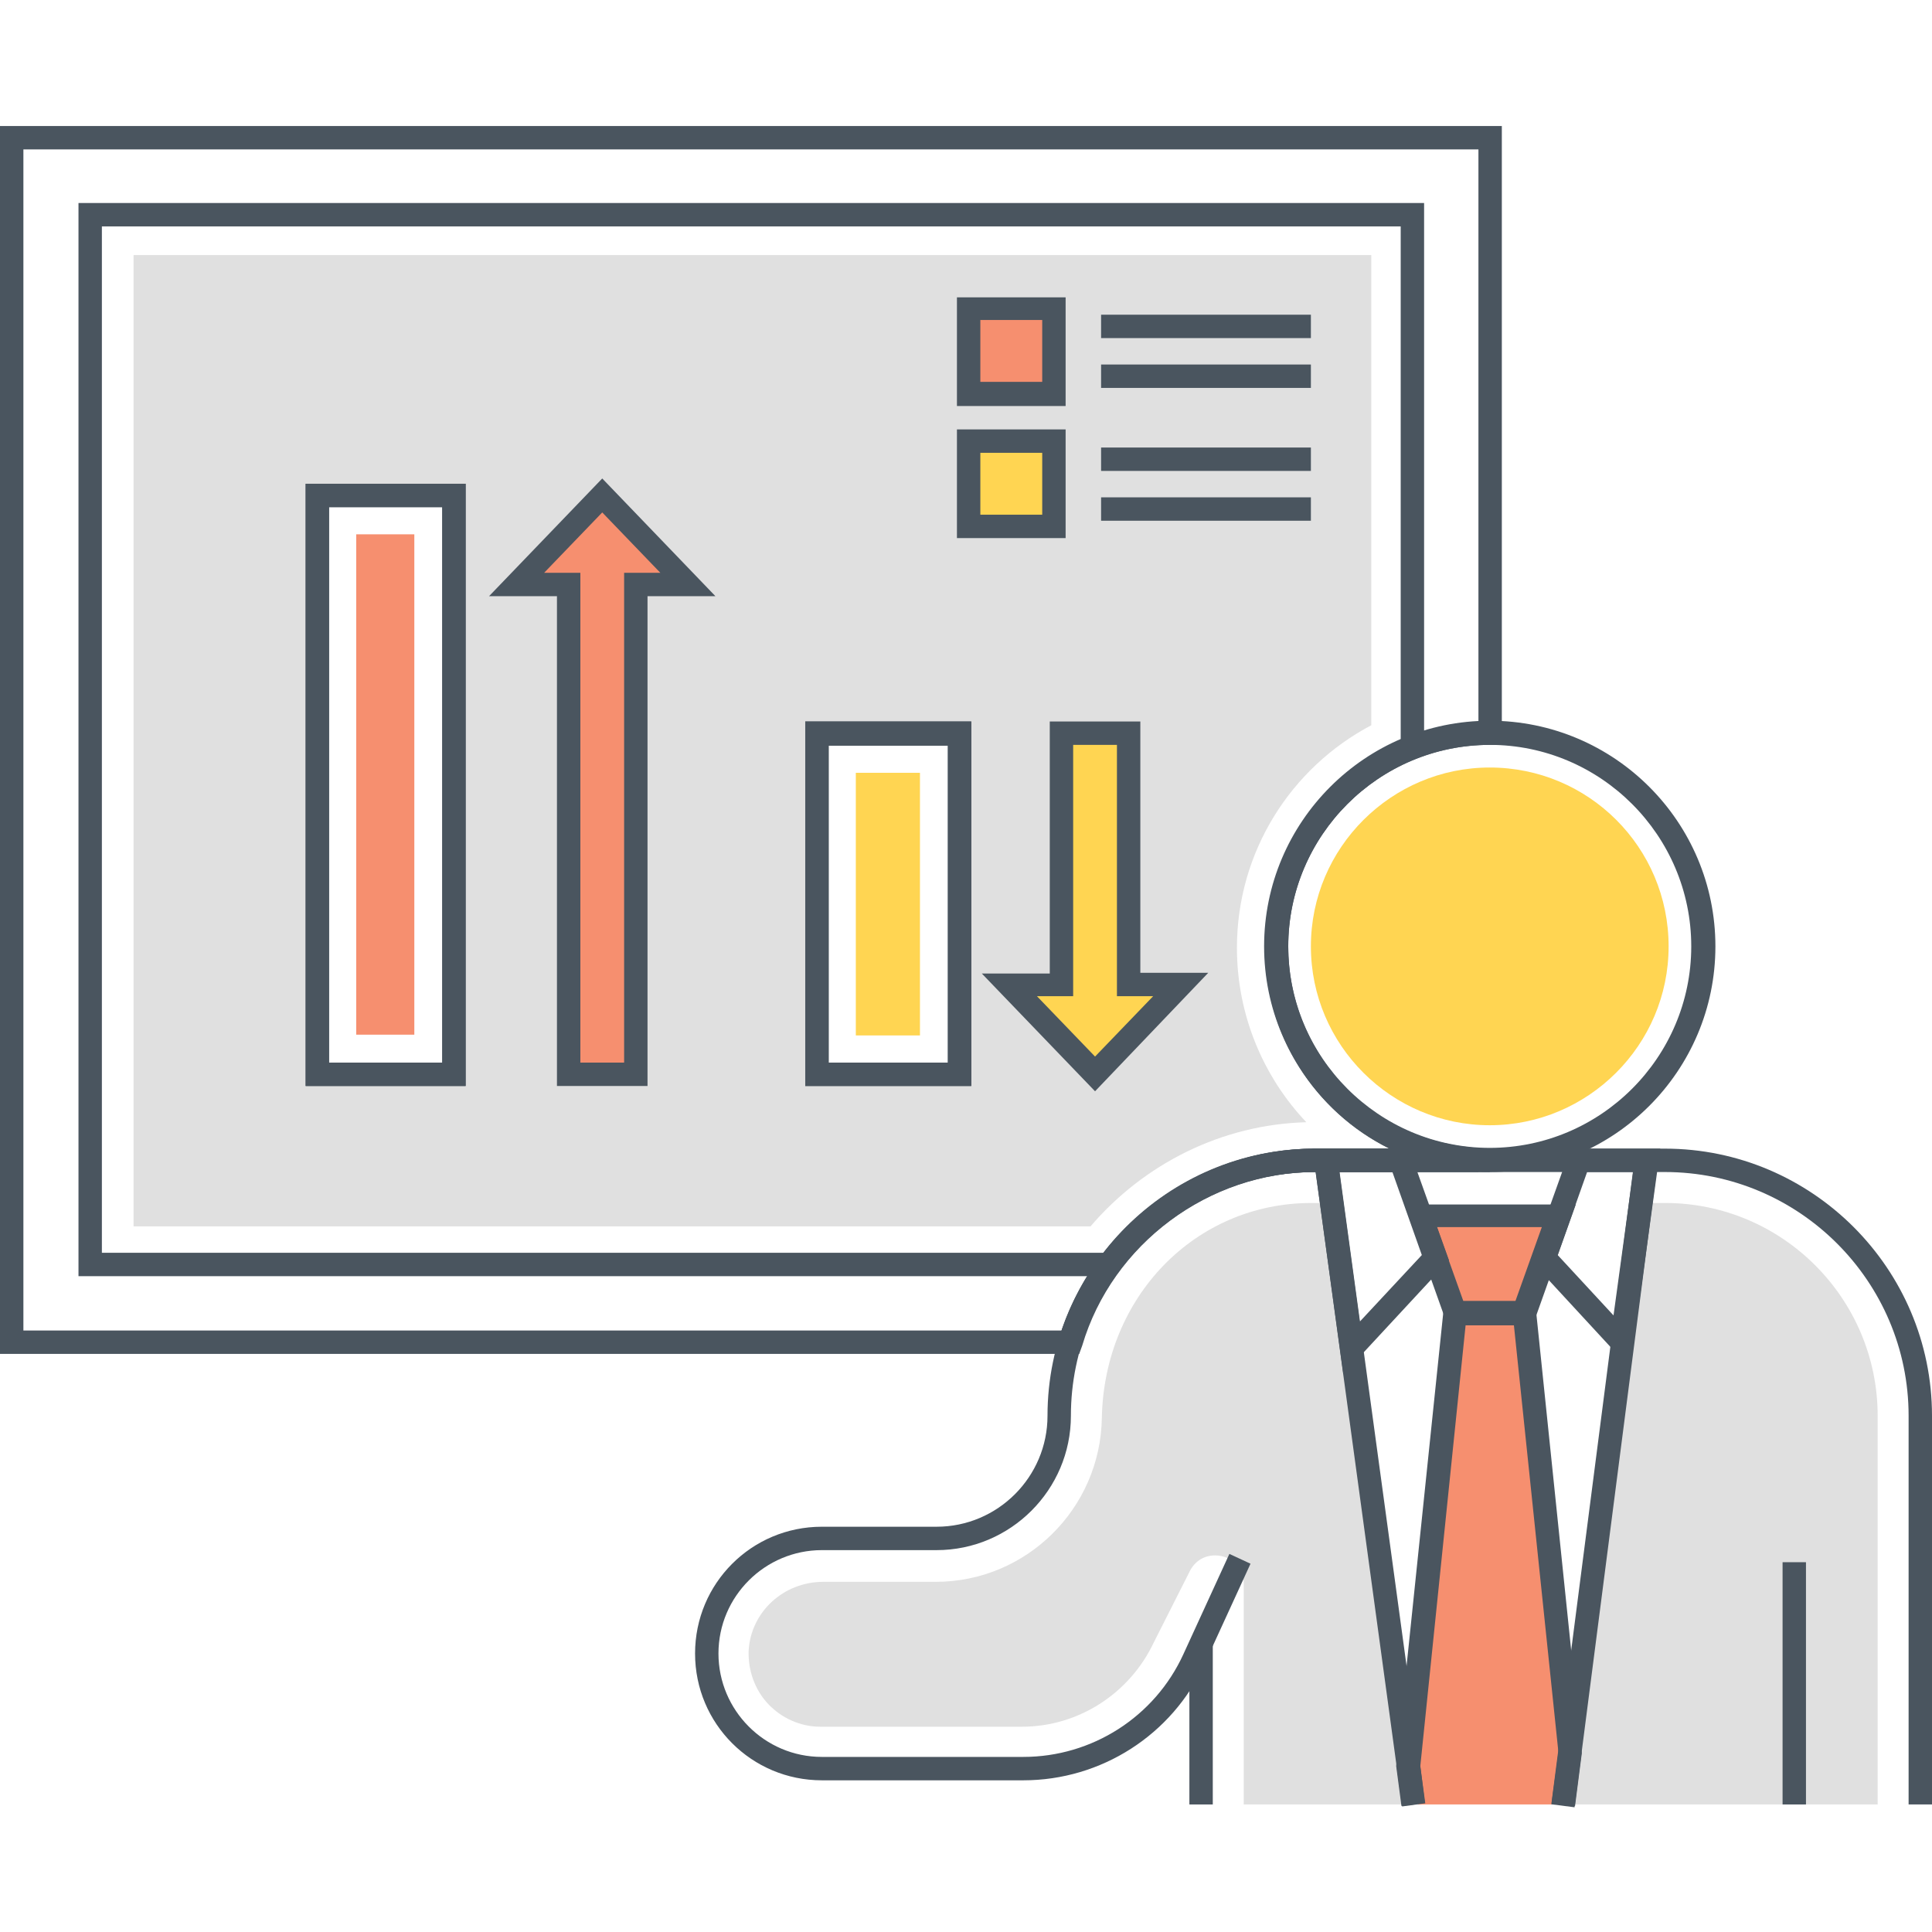 <?xml version="1.0" encoding="utf-8"?>
<!-- Generator: Adobe Illustrator 18.0.0, SVG Export Plug-In . SVG Version: 6.00 Build 0)  -->
<!DOCTYPE svg PUBLIC "-//W3C//DTD SVG 1.1//EN" "http://www.w3.org/Graphics/SVG/1.1/DTD/svg11.dtd">
<svg version="1.1" id="Layer_1" xmlns="http://www.w3.org/2000/svg" xmlns:xlink="http://www.w3.org/1999/xlink" x="0px" y="0px"
	 width="256px" height="256px" viewBox="0 0 256 256" enable-background="new 0 0 256 256" xml:space="preserve">
<g>
	<g>
		<g>
			<path fill="#E0E0E0" d="M248.8,239.1v-51.5c0-15.5-12.6-28.2-28.2-28.2h-2.8L207,239.1H248.8z"/>
		</g>
		<g>
			<path fill="#E0E0E0" d="M187,239.1l-10.5-79.7h-2.7c-15.5,0-27.5,12.5-27.8,28.5c-0.2,12-10,21.7-22,21.7h-14.9
				c-5.3,0-9.6,4-9.9,9.1c-0.1,2.6,0.8,5.2,2.6,7.1c1.8,1.9,4.3,3,6.9,3h26.7c7.5,0,14.3-4.4,17.5-11.2l4.8-9.5c0.7-1.3,1.9-2,3.3-2
				c2.1,0,3.8,1.6,3.8,3.7v29.3H187z"/>
		</g>
		<g>
			<g>
				<polygon fill="#F68F6F" points="186.9,230.8 192.9,174 190.3,166.7 188.3,161.1 206.5,161.1 204.6,166.7 202,174 208,230.8 
					217.7,156.7 207,239.1 187.9,239.1 177.1,156.8 				"/>
			</g>
		</g>
		<g>
			<path fill="#4A555F" d="M197.4,155.3c-16.5,0-29.9-13.4-29.9-29.9s13.4-29.9,29.9-29.9s29.9,13.4,29.9,29.9
				S213.9,155.3,197.4,155.3z M197.4,98.7c-14.7,0-26.7,12-26.7,26.7s12,26.7,26.7,26.7c14.7,0,26.7-12,26.7-26.7
				S212.1,98.7,197.4,98.7z"/>
		</g>
		<g>
			<path fill="#FFD552" d="M197.4,149.1c13,0,23.7-10.6,23.7-23.7s-10.6-23.7-23.7-23.7c-13,0-23.7,10.6-23.7,23.7
				S184.4,149.1,197.4,149.1L197.4,149.1z"/>
		</g>
		<g>
			<rect x="236.2" y="207" fill="#4A555F" width="3.1" height="32.1"/>
		</g>
		<g>
			<path fill="#4A555F" d="M203.1,175.6h-11.3l-5.7-16h22.7L203.1,175.6z M193.9,172.4h6.9l3.5-9.8h-13.9L193.9,172.4z"/>
		</g>
		<g>
			<polygon fill="#4A555F" points="185.7,239.3 185,234 191.4,172.4 203.4,172.4 209.6,232.3 208.7,239.3 205.6,238.9 206.5,232.2 
				200.6,175.6 194.2,175.6 188.2,234 188.8,238.9 			"/>
		</g>
		<g>
			<path fill="#4A555F" d="M216,181.3L202.8,167l5.3-14.8h11.9L216,181.3z M206.4,166.3l7.4,8l2.6-19h-6.1L206.4,166.3z"/>
		</g>
		<g>
			<path fill="#4A555F" d="M178,182.1l-4.1-29.9h12.8L192,167L178,182.1z M177.5,155.3l2.7,19.8l8.2-8.8l-3.9-11H177.5z"/>
		</g>
		<g>
			
				<rect x="211.1" y="153.4" transform="matrix(0.992 0.128 -0.128 0.992 26.803 -25.527)" fill="#4A555F" width="3.1" height="86.1"/>
		</g>
		<g>
			
				<rect x="138.4" y="194.9" transform="matrix(0.135 0.991 -0.991 0.135 351.695 -9.846)" fill="#4A555F" width="86.1" height="3.1"/>
		</g>
		<g>
			<path fill="#4A555F" d="M256,239.1h-3.1v-51.5c0-17.8-14.5-32.3-32.3-32.3h-46.4c-17.8,0-32.3,14.5-32.3,32.3
				c0,9.8-8,17.8-17.8,17.8h-15.2c-7.5,0-13.7,6.1-13.7,13.7c0,7.5,6.1,13.7,13.7,13.7h26.7c9.1,0,17.4-5.3,21.2-13.6l6.1-13.3
				l2.8,1.3l-6.1,13.3c-4.3,9.4-13.7,15.4-24,15.4h-26.7c-9.3,0-16.8-7.5-16.8-16.8c0-9.3,7.5-16.8,16.8-16.8h15.2
				c8.1,0,14.7-6.6,14.7-14.7c0-19.5,15.9-35.4,35.4-35.4h46.4c19.5,0,35.4,15.9,35.4,35.4V239.1z"/>
		</g>
		<g>
			<path fill="#4A555F" d="M143.3,178.3l-3-0.9c4.5-14.8,18.4-25.2,33.9-25.2h23.2v3.1h-23.2C160.1,155.3,147.4,164.8,143.3,178.3z"
				/>
		</g>
		<g>
			<rect x="157.6" y="217.6" fill="#4A555F" width="3.1" height="21.5"/>
		</g>
		<g>
			<path fill="#4A555F" d="M143,179.4H0V16.7h199v82h-1.6c-14.7,0-26.7,12-26.7,26.7c0,13.7,10.3,25.2,23.9,26.6l1.5,0.2l-0.2,3.1
				h-21.6c-14.1,0-26.9,9.5-30.9,23L143,179.4z M3.1,176.3h137.6c4.8-14.2,18.4-24.1,33.6-24.1h9.8c-9.9-4.9-16.5-15.1-16.5-26.7
				c0-15.9,12.6-29,28.3-29.8V19.8H3.1V176.3z"/>
		</g>
		<g>
			<path fill="#E0E0E0" d="M17.7,33.8v128.7h126.8c7.1-8.3,17.4-13.5,28.6-13.8c-5.7-6-9.2-14.2-9.2-23.1c0-12.8,7.2-23.9,17.8-29.5
				V33.8H17.7z M60.1,142.3H42V65.6h18.1V142.3z M127.1,142.3h-18.9V97.2h18.9V142.3z"/>
		</g>
		<g>
			<polygon fill="#4A555F" points="147,169.1 10.4,169.1 10.4,26.9 188.7,26.9 188.7,98.4 185.6,98.4 185.6,30 13.5,30 13.5,166 
				147,166 			"/>
		</g>
		<g>
			<polygon fill="#F68F6F" points="79.8,65.6 91.2,77.5 84.3,77.5 84.3,142.3 75.4,142.3 75.4,77.5 68.5,77.5 			"/>
		</g>
		<g>
			<polygon fill="#FFD552" points="145.1,142.3 133.7,130.5 140.6,130.5 140.6,97.2 149.5,97.2 149.5,130.5 156.4,130.5 			"/>
		</g>
		<g>
			<path fill="#4A555F" d="M85.8,143.9h-12V79h-9l15-15.6l15,15.6h-9V143.9z M76.9,140.8h5.8V75.9h4.8l-7.7-8l-7.7,8h4.8V140.8z"/>
		</g>
		<g>
			<path fill="#4A555F" d="M145.1,144.6l-15-15.6h9V95.6h12v33.3h9L145.1,144.6z M137.4,132l7.7,8l7.7-8H148V98.7h-5.8V132H137.4z"
				/>
		</g>
	</g>
	<g>
		<path fill="#4A555F" d="M128.7,143.9h-22V95.6h22V143.9z M109.8,140.8h15.8v-42h-15.8V140.8z"/>
	</g>
	<g>
		<path fill="#4A555F" d="M61.7,143.9H40.5V64.1h21.2V143.9z M43.6,140.8h15V67.2h-15V140.8z"/>
	</g>
	<g>
		<path fill="#4A555F" d="M128.7,143.9h-22V95.6h22V143.9z M109.8,140.8h15.8v-42h-15.8V140.8z"/>
	</g>
	<g>
		<rect x="113.4" y="102.4" fill="#FFD552" width="8.5" height="34.8"/>
	</g>
	<g>
		<path fill="#4A555F" d="M61.7,143.9H40.5V64.1h21.2V143.9z M43.6,140.8h15V67.2h-15V140.8z"/>
	</g>
	<g>
		<rect x="47.2" y="70.8" fill="#F68F6F" width="7.7" height="66.3"/>
	</g>
	<g>
		<rect x="128.4" y="40.9" fill="#F68F6F" width="11.3" height="11.3"/>
	</g>
	<g>
		<rect x="128.4" y="58.5" fill="#FFD552" width="11.3" height="11.3"/>
	</g>
	<g>
		<path fill="#4A555F" d="M141.2,53.8h-14.4V39.4h14.4V53.8z M129.9,50.6h8.2v-8.2h-8.2V50.6z"/>
	</g>
	<g>
		<path fill="#4A555F" d="M141.2,71.3h-14.4V56.9h14.4V71.3z M129.9,68.2h8.2V60h-8.2V68.2z"/>
	</g>
	<g>
		<rect x="145.9" y="41.7" fill="#4A555F" width="27.8" height="3.1"/>
	</g>
	<g>
		<rect x="145.9" y="48.3" fill="#4A555F" width="27.8" height="3.1"/>
	</g>
	<g>
		<rect x="145.9" y="59.3" fill="#4A555F" width="27.8" height="3.1"/>
	</g>
	<g>
		<rect x="145.9" y="65.9" fill="#4A555F" width="27.8" height="3.1"/>
	</g>
</g>
</svg>
